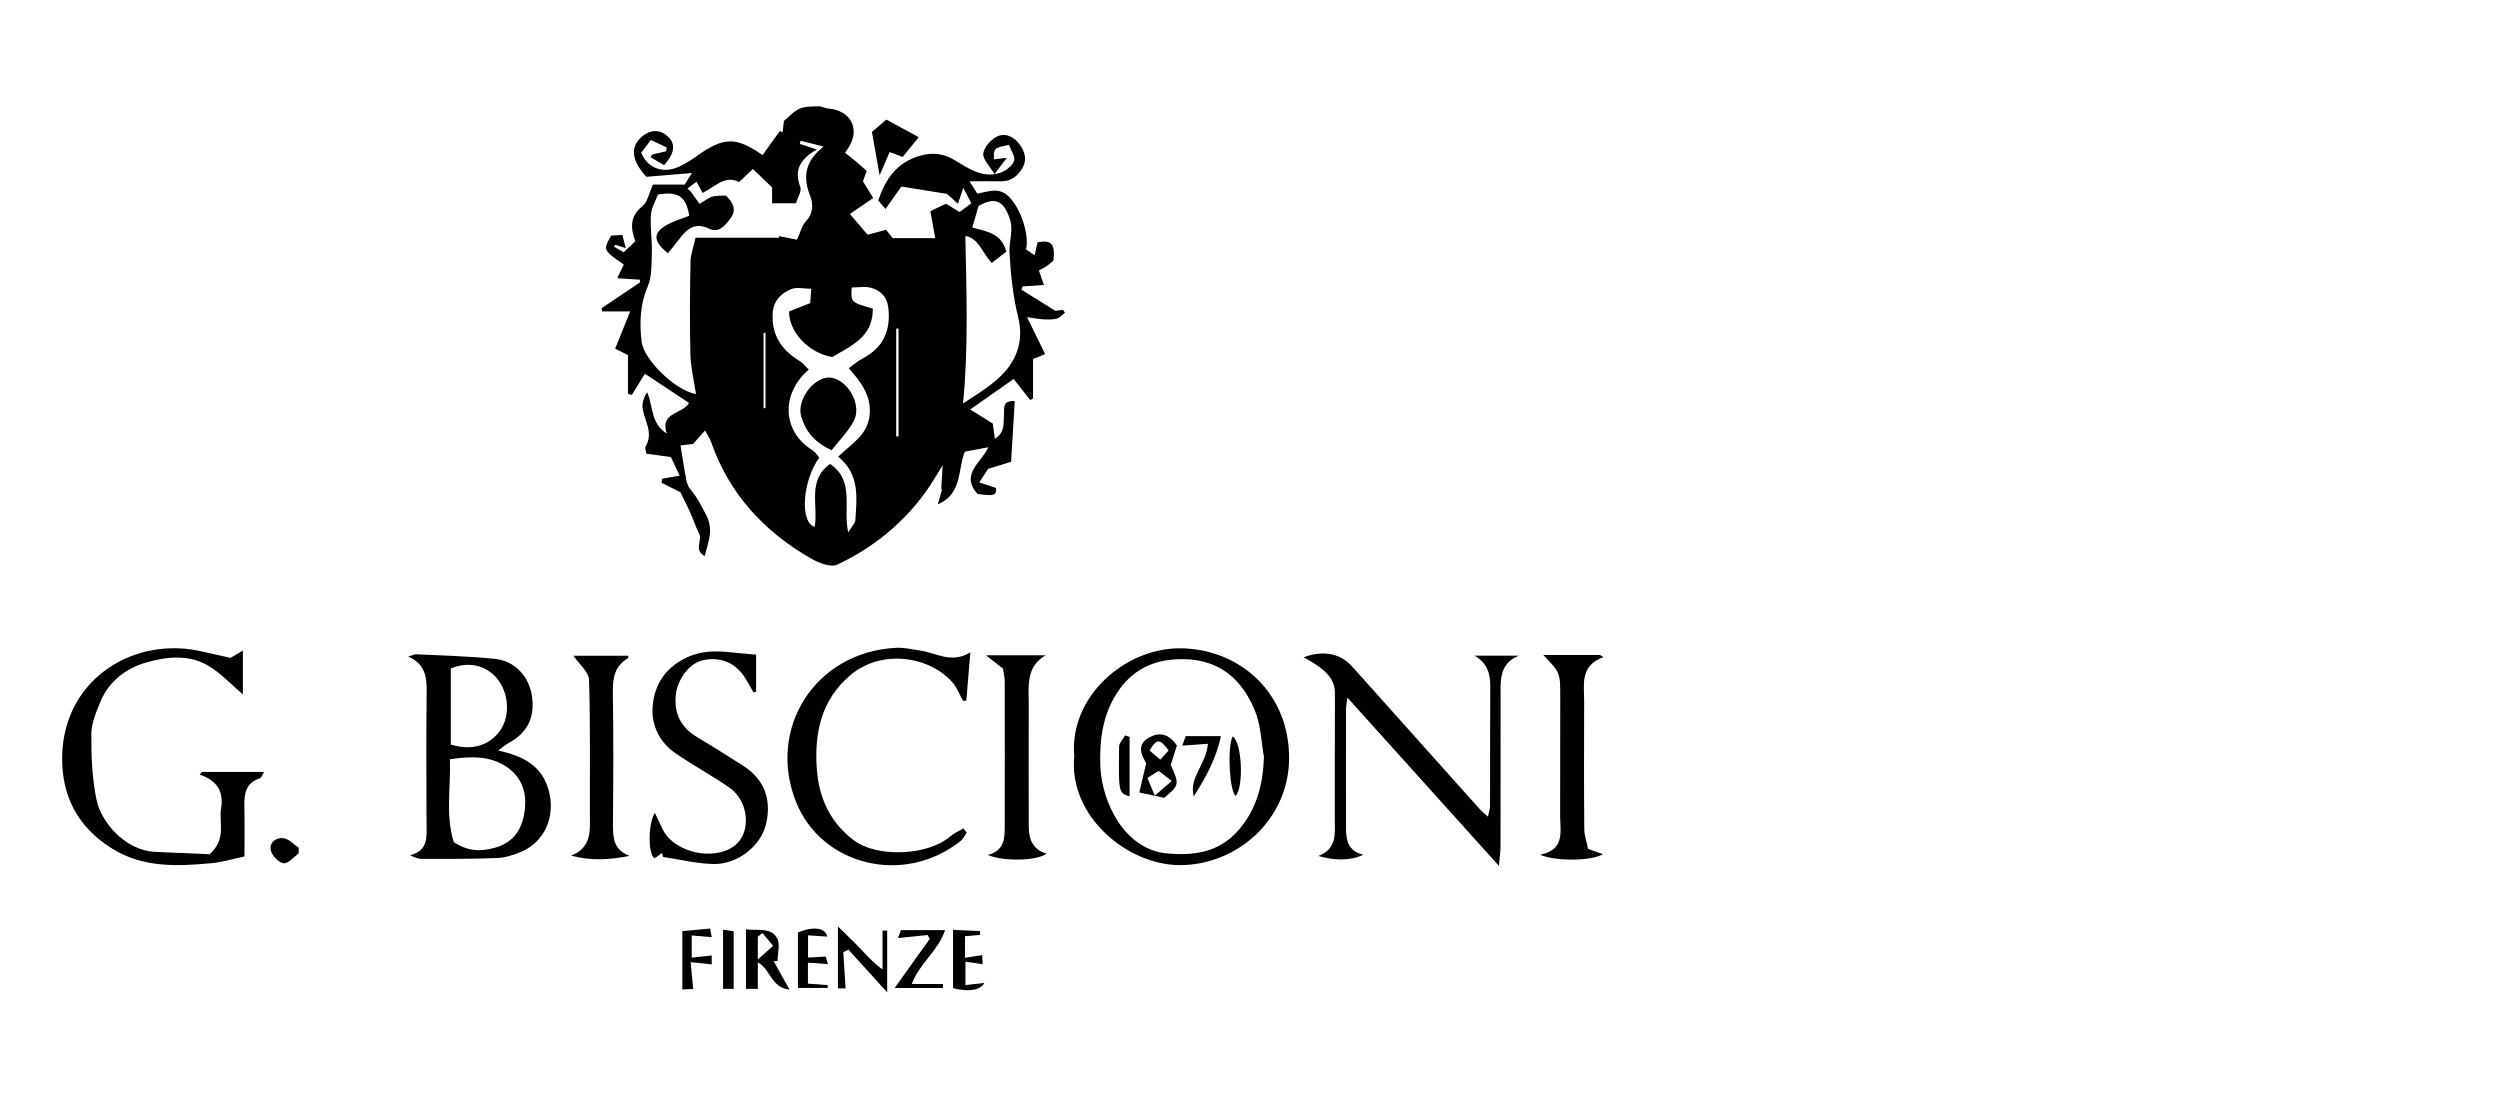 <?xml version="1.0" encoding="utf-8"?>
<svg xmlns="http://www.w3.org/2000/svg" xmlns:xlink="http://www.w3.org/1999/xlink" version="1.1" id="Livello_1" x="0px" y="0px" viewBox="0 0 2050.3 901" style="enable-background:new 0 0 2050.3 901;">
<g>
	<path d="M557.4,390.1c-2.9-6.2-5.2-11-7.2-15.3c-7.5-1-13.6-1.9-20.1-2.7c-0.3-2.1-1.4-4.6-0.6-6c6.7-11.3-1.1-21-2.5-31.5&#xA;		c-0.6-4.2,1.1-8.6,3.7-13c5.1,11.4,2.6,25.3,16.1,34c-5.9-17.8,12.7-15.6,18.3-25.1c-12.1-8-24.1-16-36.2-24&#xA;		c-3.7,6-7.2,11.7-10.7,17.4c-1.1-0.3-2.1-0.6-3.2-0.9c0-10.7,0-21.4,0-31.8c-4.1-2-6.7-3.3-10.5-5.2c4-9.8,7.8-19.3,12.3-30.6&#xA;		c-9.1,0-16,0-22.9,0c-0.2-0.9-0.4-1.8-0.6-2.6c10.5-7,21-14,31.5-21.1c0-0.8,0-1.5,0-2.3c-5.7-0.4-11.4-0.8-18.6-1.2&#xA;		c2.1-4.4,3.8-7.8,5.4-11.2c-17-11.8-17.2-12.1-10.3-23.8c2.4-0.1,5.3-0.3,9.1-0.5c0.9,3.3,1.6,6.2,2.8,10.8&#xA;		c-4.3-1.4-6.5-2.1-8.7-2.8c-0.3,0.6-0.6,1.1-0.9,1.7c2.6,1.5,5.3,3,7.9,4.5c3.7-3.5,6.6-6.2,9.5-9c-4-11.1-4.5-20.6,5.9-28.8&#xA;		c4.2-3.3,5.2-10.5,8.6-17.7c7.3,0,15.6,0,26,0c1.4-2.2,4.1-6.6,6-9.5c-12.8,1.1-26,2.1-37.5,3.1c-12.1-13.5-13-23.9-4.6-32&#xA;		c7.5-7.2,16.4-7.3,23.1-0.3c5.6,5.7,4.7,13.4-3.9,22.7c-3.4-2-7.2-4.2-11-6.4c0.4-0.8,0.8-1.5,1.2-2.3c3.8-0.9,7.6-1.7,11.4-2.6&#xA;		c0.2-1,0.5-2.1,0.7-3.1c-4.2-2-8.5-4-13.1-6.2c-3.4,4.5-5.8,7.6-7.9,10.4c4.9,12.8,18,17.5,30.9,11.5c4.8-2.2,9.5-5,13.8-8.1&#xA;		c22.8-16.5,32.7-16.7,54.8-1.4c4.7-6.6,9.5-13.2,14.2-19.8c0.7,0.4,1.5,0.9,2.2,1.3c0.3-3,0.7-5.9,1.1-9.5c4-3.3,7.9-7.9,12.9-10.1&#xA;		c4.6-2,10.3-1.7,15.6-1.9c2.5-0.1,5.1,1.6,7.7,1.8c18.6,1.4,26.7,16.8,16.7,32.2c-0.7,1.1-1.5,2.1-2.8,4.1c3.3,2.6,6.3,4.9,9.3,7.4&#xA;		c2.9,2.5,5.8,5.1,8.5,7.5c-1.5,4.1-2.5,6.9-3.1,8.5c3.1,5.1,5.8,9.5,8.4,13.7c-7.3,5-12.9,8.9-19.1,13.1c5.2,6.2,9.5,11.2,14.5,17&#xA;		c4.8-1.3,9.9-2.6,15.2-4c1.7,2.2,3.3,4.2,5.4,6.8c11.6,0,23.5,0,34.9,0c-1.4-7.7-2.7-14.9-4-22.1c5.3-2.5,8.9-4.2,12.8-6.1&#xA;		c3.4,2.1,7,4.3,11.2,6.8c2.8-2.1,5.7-4.2,9.6-7.2c-2-3.8-3.9-7.4-6.6-12.6c-1.6,4.8-2.7,8-4.4,13c-4.1-3.7-7.3-6.7-9-8.1&#xA;		c-13-2.1-24.5-3.9-37.4-6c-3.7,5.2-8.1,11.4-13,18.4c-2.4-2.7-4.2-4.9-5.9-6.9c5.8-17.8,15.2-31.2,34-36.7&#xA;		c10.6-3.1,19.6-1.9,28.7,3.6c11.2,6.7,22.5,14.7,36.4,10.6c4.8-1.4,10.5-5.5,12.2-9.9c1.4-3.4-2.6-9-4.1-13.3&#xA;		c-12.5,2.6-12.5,2.6-12.4,11.9c2.6-0.3,5.1-0.6,10.6-1.3c-3.7,4.9-5.9,7.7-10.1,13.4c-4.1-6.9-9.8-12.3-9.2-16.9&#xA;		c0.6-5.1,6-11.2,11-13.8c6.8-3.6,14.3,0.1,18.6,6.1c4.5,6.3,7,13.1,1.5,21.2c-4.5,6.6-9.7,9.5-17.4,9.3c-7.6-0.2-15.2,0-25,0&#xA;		c2.9,4.5,4.7,7.4,6.4,10.1c5-1,9.5-2.3,14.1-2.5c2.8-0.1,6.1,0.8,8.5,2.3c11.1,7.2,20.5,32.2,17.4,46c2.2,1.5,4.5,3.1,7,4.7&#xA;		c0.9-4,1.7-7.5,2.4-10.6c11.5-2.2,14.6,1.6,13,15c-1.7,1.5-3.7,3.3-5.9,4.8c-1.9,1.3-4,2.3-6,3.3c1.3,3.8,2.5,7.4,4.1,11.9&#xA;		c-6.8,0.5-12.2,0.8-17.5,1.2c-0.3,0.9-0.6,1.8-0.9,2.7c8.7,5.4,17.4,10.8,27.8,17.3c0.7-0.1,3.5-0.5,6.3-0.8&#xA;		c0.5,0.8,1.1,1.5,1.6,2.3c-2.2,1.7-4.2,4.2-6.7,4.9c-3.5,0.9-7.3,0.8-11,0.6c-3.5-0.2-7-0.9-13.4-1.8c5.6,11.4,10,20.5,14.8,30.3&#xA;		c-4.3,1.8-6.7,2.7-9.9,4c0,10.5,0,21.5,0,32.4c-0.8,0.4-1.6,0.8-2.3,1.3c-4.5-5.7-8.9-11.3-13.6-17.3c-11.7,8.2-23,16.1-35.6,25&#xA;		c7.2,4.5,12.9,8.1,18.5,11.6c0.6,4.3,1.1,7.8,1.7,12.5c8.8-5.5,6.9-13.7,7.5-20.9c0.3-4.6-1.3-10.6,8.8-10.1&#xA;		c-1,16.1-1.9,31.8-3,49.8c-3.6,1.1-10.2,3.2-18.8,5.8c-1.2,1.9-3.5,5.4-7.3,11.1c5.4,1.8,9.4,3.1,13.8,4.6&#xA;		c0.3,6.1-1.2,6.8-15.2,4.9c-14.6-16.1,3.3-26,8.9-38.3c-6.1,1.1-11.8,2.2-19.3,3.6c-6,13.9-1.7,34.6-22.2,43.2&#xA;		c1.2-4.1,2.3-8.3,3.5-12.4c-0.2,0-0.5-0.1-0.7-0.1c0.3-5.6,0.7-11.1,1.2-19.6c-5.5,8.7-9.2,15.4-13.7,21.6&#xA;		c-19,26.4-43.7,46.3-72.9,60c-5.2,2.4-14.9-1.4-21.1-4.9c-38.7-22.1-67.4-53.1-82.3-95.9c-1.1-3.1-3.1-5.9-4.9-9.3&#xA;		c-3.5,3.9-6.7,7.5-9.8,11.1c-4.3,0.5-8.3,1-10.3,1.2c1.6,9.7,2.9,18.9,4.7,28.1c0.5,2.8,1.6,6,3.5,8.1c5.4,6.3,9,13.4,12.8,20.8&#xA;		c6.4,12.5,1.8,21.5-1.2,33.7c-9.3-5.1-1.7-12.8-4.4-18c-2.9-5.6-4.8-11.8-7.4-17.6c-2.7-6.1-5.9-12-8.1-16.7&#xA;		c-6-3-10.8-5.4-15.5-7.8c0.2-1.1,0.3-2.2,0.5-3.3C546.9,392,550.7,391.3,557.4,390.1z M539.6,159.5c-1.9,5.2-5.4,10.9-5.8,16.9&#xA;		c-0.7,10,1.1,20.2,0.8,30.2c-0.3,9.6,0.2,20-3.4,28.4c-6.4,15-6.8,29.8-5,45.2c1.7,14.7,27.7,40.2,44.6,43&#xA;		c-1.7-11.3-4.4-22.1-4.6-32.9c-0.6-25.2-0.4-50.5,0.1-75.8c0.1-6,2.5-11.9,4.1-19.5c23.8,0,46.2,0,68.5,0c-0.1-0.5-0.1-0.9-0.2-1.4&#xA;		c5.3,1.1,10.7,2.1,15,3c2.8-6.1,3.8-11.5,7-14.8c6.3-6.7,6.5-14.1,3.6-21.5c-6-15.4-4.1-28.1,11.1-40.1c-6.3-1.6-12.5-3.2-18.8-4.8&#xA;		c-0.2,0.9-0.5,1.7-0.7,2.6c3.9,1.3,7.9,2.6,14,4.6c-13.9,8-18.8,17-13.6,30.6c1.4,3.5-2.2,9-3.5,13.5c-7.8,0-13.7,0-19.6,0&#xA;		c0-5.2,0-8.5,0-13c-4.8-4.6-10.1-9.7-15.7-15.1c-4.5,4.2-7.3,6.9-11.4,10.7c-11.6-6.1-19.9,4.1-29.9,8.9c-1.7-3.1-2.7-5-5-9.2&#xA;		c-3,2.3-5.2,4-7.4,5.6c0.9,0.9,1.9,1.7,2.8,2.6c2.2,3.2,4.5,6.3,7.1,10c4.5-2.6,7.4-5.1,10.7-6c3.7-1,7.8-0.6,10.9-0.8&#xA;		c6.5,6.1,8.7,12,3.8,18.7c-4.3,5.8-9.6,12.3-17.4,8.5c-12.3-5.9-18.8,0.7-25.2,9.2c-2.8,3.7-5.8,7.3-8.7,10.9&#xA;		c-12.8-10.2-12.4-17.1,0.1-23.8c5.5-2.9,11.6-4.7,17.4-6.9C562.7,161.4,556.6,156.7,539.6,159.5z M715.8,253.1&#xA;		c0.3,23.4-17.9,30.5-33.2,39.7c-18.9-3.1-35.5-20-35.5-37.4c5.1-2,10.8-4.2,17.4-6.8c0.2-2.7,0.4-5.9,0.8-11.8&#xA;		c-6.2,0-12-1.5-16.4,0.3c-8.3,3.4-14.6,9.6-15.2,19.6c-1.1,17.6,6.9,30.1,21.6,39c3,1.8,5.2,4.8,8,7.4c-23,19.7-22,50.8,3.1,66.2&#xA;		c2.3,1.4,3.8,4.1,5.5,6c-14.1,19.5-15.9,53.4-3.8,56.8c3.2-17.4-6.4-38.2,12.7-51.6c20.4,13.9,10.4,35.4,14.8,56.1&#xA;		c3-4.9,5.7-7.4,5.9-10c1.1-18.4,3.9-37.4-14.1-52.1c10.5-10.2,23.4-17.2,25.6-32.7c2.2-16.1-5.9-27.4-16.9-39.8&#xA;		c3.9-2.8,7.2-5.8,11-7.8c17.5-9.1,23.8-23.5,21.3-42.5c-1.1-8.6-6.5-13.5-13.8-15.6c-5-1.5-10.8-0.3-16.1-0.3&#xA;		C697.7,247.9,697.7,247.9,715.8,253.1z M791.7,193.6c0.9,46.4,2.6,91.5-1.9,137.3c12.5-8.3,25.6-15.9,34.9-26.7&#xA;		c10.3-12,14.6-26.9,10.3-44.2c-4.3-17.3-6.2-35.5-7.1-53.4c-0.5-8.9,3.5-17.5,0.2-27.3c-4.9-14.6-12.1-18.3-25.6-10.3&#xA;		c-1.7,5.9-3.3,11.6-5.1,17.6c11.2,3.2,23.9,4.3,27.9,19.8c-4.2,3.3-8.3,6.4-12,9.3C805.1,206.5,802.2,194.9,791.7,193.6z&#xA;		 M736.9,269.5c-0.6,0-1.3,0-1.9,0c0,29.5,0,58.9,0,88.4c0.6,0,1.3,0,1.9,0C736.9,328.4,736.9,298.9,736.9,269.5z M627.8,272.9&#xA;		c-0.5,0.1-1.1,0.2-1.6,0.3c0,20.5,0,41.1,0,61.6c0.5,0,1.1,0,1.6-0.1C627.8,314.1,627.8,293.5,627.8,272.9z"/>
	<path d="M408.6,615.5c20.3,4.6,35.5,12,41.3,32.4c5.9,20.7-2.5,42.1-22.3,50.6c-6.3,2.7-13.4,5-20.2,5.2c-20.5,0.8-41,0.7-61.6,0.7&#xA;		c-2.8,0-5.7-1.2-9.6-3c15.2-3.8,13.7-15,13.6-25.7c-0.1-36.4-0.3-72.7,0.1-109.1c0.1-11.7-1.3-21.9-15.1-28.2&#xA;		c3.6-1,5.1-1.8,6.5-1.8c21.7,1.1,43.4,1.5,65,3.8c16.4,1.8,27.8,14.9,30,30.7c2.5,17.9-4.1,30.4-20.1,38.8&#xA;		C414.1,611.1,412.1,613,408.6,615.5z M372.2,690.7c12.3,7.9,22.3,7.7,33.8,4.5c15-4.2,21.6-14.5,23.9-27.8&#xA;		c2.6-14.8-0.5-28.9-14-38.2c-13.6-9.3-28.8-9.2-46.9-6.5C369.8,645.9,365.2,668.9,372.2,690.7z M369.7,548.3c0,21.3,0,42,0,62.3&#xA;		c16.9,5.3,31.5,1,40.4-11.4c8.5-11.9,7.4-31-2.6-42.9C398.3,545.4,383.9,542.2,369.7,548.3z"/>
	<path d="M1069.1,539c16.7-6,30.4-3,40,7.8c34.7,38.9,69.5,77.8,104.3,116.6c1.7,1.9,3.8,3.6,6.9,6.4c0.7-3.7,1.7-6.1,1.7-8.6&#xA;		c0.1-32.7,0-65.4,0.2-98.1c0.1-10.6-2.4-19.3-12.9-25.4c12.1,0,24.2,0,36.3,0c-16.9,7-14.9,21.7-14.9,35.4&#xA;		c-0.1,40.4,0,80.9-0.1,121.3c0,4.1-0.7,8.3-1.3,15.7c-42.4-47.1-82.6-91.7-124.3-138c-0.6,5-1.1,7.5-1.1,10.1&#xA;		c-0.1,32.4,0,64.7,0,97.1c0,10.1,1.9,18.9,14.3,21.7c-12.2,5.4-24.1,4.5-37,1c15.5-5.8,13.5-18.5,13.5-30.2&#xA;		c0.1-34.4-0.1-68.8,0.1-103.1c0.1-11.3-6.9-17.6-15-23.3C1076.6,543.2,1073.2,541.5,1069.1,539z"/>
	<path d="M881,620.2c-4.3-49.4,42.6-89.6,88.3-88.5c48.6,1.1,88.5,37.5,87.9,90.9c-0.5,50-43.1,87-89.6,86.9&#xA;		C924.8,709.5,876.2,669.5,881,620.2z M1036.6,620.7c-2.3-12.7-2.6-26.3-7.4-37.9c-10.7-25.8-29.8-44-64.7-42.1&#xA;		c-22.9,1.2-39.4,11.8-50.5,31c-10.1,17.4-12.3,36.7-11.6,56.4c1.1,30.4,20.3,68.8,54.8,71.8c22.4,2,41.6-0.9,57.3-17.7&#xA;		C1030.4,664.8,1035.8,644,1036.6,620.7z"/>
	<path d="M189.1,539.5c2.4-1.4,5.5-3.2,10.1-5.9c0,13.3,0,25.2,0,35.9c-9.1-7.7-17.6-17-28-23.3c-15.9-9.7-34.4-7.7-50.9-3&#xA;		c-16.4,4.6-30.9,15.2-37.9,32.2c-3.5,8.5-7.4,17.6-7.5,26.5c-0.1,18,0.6,36.3,4.2,53.8c3.9,19.2,24.2,41.8,47.8,42.9&#xA;		c15.8,0.7,31.6,1.4,45,2c14.2-12.7,7.4-26.1,9.4-37.7c2.4-13.9-3.5-22.9-17.5-27.6c0.6-0.7,1.1-1.5,1.7-2.2c16.6,0,33.2,0,51,0&#xA;		c-1.4,2.3-2.1,4.8-3.4,5.2c-11.9,3.8-12.9,13-12.7,23.4c0.3,13.1,0.1,26.2,0.1,40.7c-9.5,2-18.2,4.7-27,5.5&#xA;		c-28,2.6-56,3.9-81.3-11.8c-28.5-17.6-42-43.5-41.2-76.6c1.6-63.3,59.9-98.7,116-84.9C174.2,536.3,181.3,537.8,189.1,539.5z"/>
	<path d="M792.8,682.8c-1.6,2.3-2.8,5.1-4.9,6.8c-46.5,37.2-114.2,20.2-135-31.8c-24.1-60.3,15.5-122.9,81.6-126.5&#xA;		c6.6-0.4,13.4,1.2,20.1,2.2c13.1,1.8,25.4,11.1,41.2,1.5c-1.3,15-2.3,27.3-3.3,39.6c-0.9,0.1-1.8,0.1-2.7,0.2&#xA;		c-2.8-5-4.8-10.8-8.5-15c-19.4-22-58.5-27.5-83.8-6.2c-24.1,20.4-29.7,47.6-27.6,77c1.6,23.6,10.8,43.8,30.4,58.6&#xA;		c18.6,14.1,60.2,12.8,78.8-3.1c3.2-2.8,7.3-4.5,11-6.7C791,680.6,791.9,681.7,792.8,682.8z"/>
	<path d="M542.9,699.5c-2.1,1.5-4.1,3-5.8,4.3c-5.7-1.3-5.8-28.9,0-37.1c2.4,5.1,4.5,9.8,6.9,14.4c9.7,18.3,41.7,25.2,58.3,12.6&#xA;		c14.2-10.7,12.1-36.8-4.4-48c-14.3-9.8-29.6-18.1-43.9-27.9c-13-9-19.9-22.8-18.8-38c1.3-17.6,9.8-31.7,27.2-40.2&#xA;		c12.4-6,24.4-6,37.1-4.6c6.6,0.7,13.2,1.2,20.6,1.9c0,9.7,0,20,0,30.4c-0.7,0.2-1.4,0.4-2.1,0.6c-2.2-3.8-4.3-7.6-6.6-11.4&#xA;		c-7.8-12.9-20.8-18.4-35.4-14.9c-10.9,2.6-20.7,16-21.8,28.7c-1.4,15.3,4.4,26.4,17.6,34.3c12.6,7.5,25.1,15.4,37.5,23.3&#xA;		c19.9,12.7,22.9,30.7,19,47.7c-4.2,18.3-23.4,33.4-43.3,33c-13.8-0.3-27.5-3.8-41.2-5.8C543.5,701.7,543.2,700.6,542.9,699.5z"/>
	<path d="M822.5,548.3c-4.6-3.6-8.2-6.4-13.9-10.9c18,0,33.5,0,48.9,0c-16.7,9.8-13.7,26.1-13.8,41c-0.2,33,0,66.1,0,99.1&#xA;		c0,10.5,3.1,19.2,14.6,22.6c-7.5,5.8-34.7,6.7-48.2,1.1c14.9-4,13.8-15.3,13.9-25.8c0.1-38.7,0.1-77.5,0-116.2&#xA;		C824.1,555.5,823,551.9,822.5,548.3z"/>
	<path d="M516.3,701.9c-16.2,3.3-31.8,4.2-48-0.2c12.6-4.7,15.6-14.2,15.5-25.8c-0.2-39.4,0.5-78.8-0.7-118.2&#xA;		c-0.2-6.7-8.3-13.2-12.8-19.9c13.6,0,29.2,0,44.9,0c0,0.7,0.2,1.8,0,1.9c-11.1,6.4-12.8,16.3-12.6,28.3c0.6,36,0.4,72.1,0.1,108.1&#xA;		C502.7,687,503.1,697,516.3,701.9z"/>
	<path d="M1265.7,537.2c16.8,0,31.7,0,46.5,0c0.9,0.6,1.8,1.1,2.8,1.7c-19.7,7.2-15.7,22.7-15.8,36.7c-0.1,34.7-0.2,69.3,0.1,104&#xA;		c0,5.7,2.1,11.4,3.1,16.6c5.1,1.8,8.4,3,12.2,4.3c-9.2,5.6-37.9,6.2-51.6,0.5c20.8-4.2,16.5-19.1,16.5-32c0.1-32.3,0-64.6,0.1-96.9&#xA;		C1279.6,551.7,1279.7,551.7,1265.7,537.2z"/>
	<path d="M621.5,811c-3,0-6.1,0-9.7,0c0-16.3,0-31.9,0-48.8c9.5,1.2,20.1-1.9,25.4,7c2.8,4.7,0.5,12.5,0.5,18.9&#xA;		c-1.1,0.1-2.1,0.1-3.2,0.2c4,7.1,8,14.2,13,23.3c-15.5-1.7-15.6-17.1-26-22.3C621.5,796.5,621.5,803.2,621.5,811z M634.1,775.7&#xA;		c-3.6-4.3-6.2-7.4-8.8-10.5c-1.3,1-2.5,2-3.8,3c0,5.3,0,10.7,0,18.7C626.3,782.6,629.3,780,634.1,775.7z"/>
	<path d="M687.2,759.8c7.1,7,12.9,12.4,18.3,18.1c5.5,5.7,10.7,11.8,18.3,17.2c0-10.6,0-21.3,0-31.9c1.3,0,2.5,0,3.8,0&#xA;		c0,16,0,32,0,50.6c-11.5-12.6-21.7-23.8-31.8-35c-1.4,0.7-2.8,1.4-4.2,2.1c0.6,9.6,1.2,19.3,1.9,29.7c-0.5,0-2.7,0-6.3,0&#xA;		C687.2,794.7,687.2,779.4,687.2,759.8z"/>
	<path d="M721.4,143.8c-2.1-11.9-4.1-23.1-6.3-35.6c3.2-2.7,7.2-6.1,11.8-10.1c8.1,4.4,17,9.2,26.6,14.4c-5.1,6.3-9,11.1-13.2,16.2&#xA;		c-2.6-1-5.6-2.1-10.7-4C726.9,131.1,724.3,137.1,721.4,143.8z"/>
	<path d="M733.7,810.3c10.3-14.4,19.6-27.4,28.8-40.3c-0.6-1.1-1.1-2.1-1.7-3.2c-7.8,0.8-15.7,1.6-24.3,2.5c0.7-1.9,1.6-4.4,2.3-6.5&#xA;		c11.9,0,22.9,0,36.3,0c-5.8,17.3-21,27.1-27.3,44.2c9.1,0,17.3,0,25.5,0c0,1.1,0,2.2,0,3.3C761.4,810.3,749.3,810.3,733.7,810.3z"/>
	<path d="M781.6,810.4c0-15.4,0-30.8,0-47.8c7.6,0.3,14.8,0.7,22.1,1c0,1,0.1,2.1,0.1,3.1c-3.6,0.3-7.2,0.6-12.4,1.1&#xA;		c0,5.6,0,11,0,17.7c5.5-0.9,9.2-1.5,14.1-2.2c0.1,2.4,0.3,4.6,0.4,7.5c-5-0.8-8.8-1.3-14.1-2.1c0,6.6,0,12.2,0,19.2&#xA;		c6.1-0.7,10.8-1.3,15.5-1.8C804.1,812.2,794.4,813.7,781.6,810.4z"/>
	<path d="M662.7,785.3c5.8-0.3,9.7-0.6,14.5-0.8c0.5,1.9,1.1,3.9,1.8,6.2c-5.7-0.4-10.7-0.8-16.4-1.2c0,6.3,0,11.2,0,17.2&#xA;		c5.5,0.4,10.9,0.8,16.2,1.2c0,0.8,0,1.5,0,2.3c-8.3,0-16.6,0-24.4,0c0-15.2,0-30.5,0-45.5c13-5.3,22.7-3.7,24,3.4&#xA;		c-4.9-0.3-9.9-0.6-15.7-1C662.7,773.9,662.7,779,662.7,785.3z"/>
	<path d="M559.6,811.5c0-16.2,0-31.2,0-47.9c7.3-0.7,14.7-1.3,22.8-2.1c0.6,3,0.9,5,1.3,7.1c-5.7-0.5-10.7-0.9-16.4-1.4&#xA;		c0,6.6,0,11.4,0,18.2c5.4-0.6,10.4-1.1,16.4-1.8c0,2.3,0,4.9,0,7.3c-5.5-0.6-10.3-1.1-17.3-1.8c0.8,8,1.4,14.3,2.1,22&#xA;		C566.3,811.1,563.1,811.3,559.6,811.5z"/>
	<path d="M601.7,811c-3.5,0-6.3,0-8.7,0c0-16.3,0-31.9,0-48.5c3.6,0.6,6,0.9,8.7,1.3C601.7,779.6,601.7,794.7,601.7,811z"/>
	<path d="M245,699.8c-4.1,3-8.5,8.5-12.3,8.2c-4-0.4-9.4-6-10.5-10.3c-1.8-6.7,4.3-11,10.2-10.3c4.4,0.5,8.4,5,12.5,7.8&#xA;		C245,696.7,245,698.2,245,699.8z"/>
	<path d="M682,369.2c-14.1-6.3-21.3-15.6-24.9-27.6c-4.2-14.3,11.8-34.2,24.9-31.8c14.1,2.5,25.1,22.9,18.1,35.6&#xA;		C695.5,354.1,688.1,361.4,682,369.2z"/>
	<path d="M965.2,611.5c-1.3,4-3,9.4-5.1,15.8c7.3,15.7,7.1,17-5.4,27c-5.3-1.1-11.8-2.5-20.3-4.4c2-8.5,3.5-15,5.6-23.9&#xA;		c-2.8-5.4-9-14.5,2.1-21C949.7,600.6,958.2,600.8,965.2,611.5z M961,640.5c-5.7-4.4-8.5-6.5-10.8-8.3c-3.6,2.3-6.4,4-9.2,5.8&#xA;		c2.1,5,3.4,8.2,6,14.5C952.1,648.1,955.8,644.9,961,640.5z M958.4,615.5c-7.1-9.9-10-9.8-15.6,0.1c2.7,2.2,5.5,4.6,8.8,7.4&#xA;		C954.3,620,956.2,617.9,958.4,615.5z"/>
	<path d="M1001.3,603.7c-4,19.2-12.8,34.4-22.3,49.5c-4.1-15.8,10.5-26.6,11.6-43.2c-7.3,0.5-13.5,1-21,1.5c1.2-3.4,2-5.6,2.8-7.8&#xA;		C981.6,603.7,989.9,603.7,1001.3,603.7z"/>
	<path d="M926.4,653.1c-9-2.8-9.1-2.8-8.6-40.7c0-3.1,3.2-6.2,4.9-9.3c1.2,0.4,2.5,0.8,3.7,1.3C926.4,620.3,926.4,636.3,926.4,653.1&#xA;		z"/>
	<path d="M1010.8,604c7.9,4,9.4,42.2,2.5,48.7C1008.4,648.6,1006.4,613.9,1010.8,604z"/>
</g>
</svg>